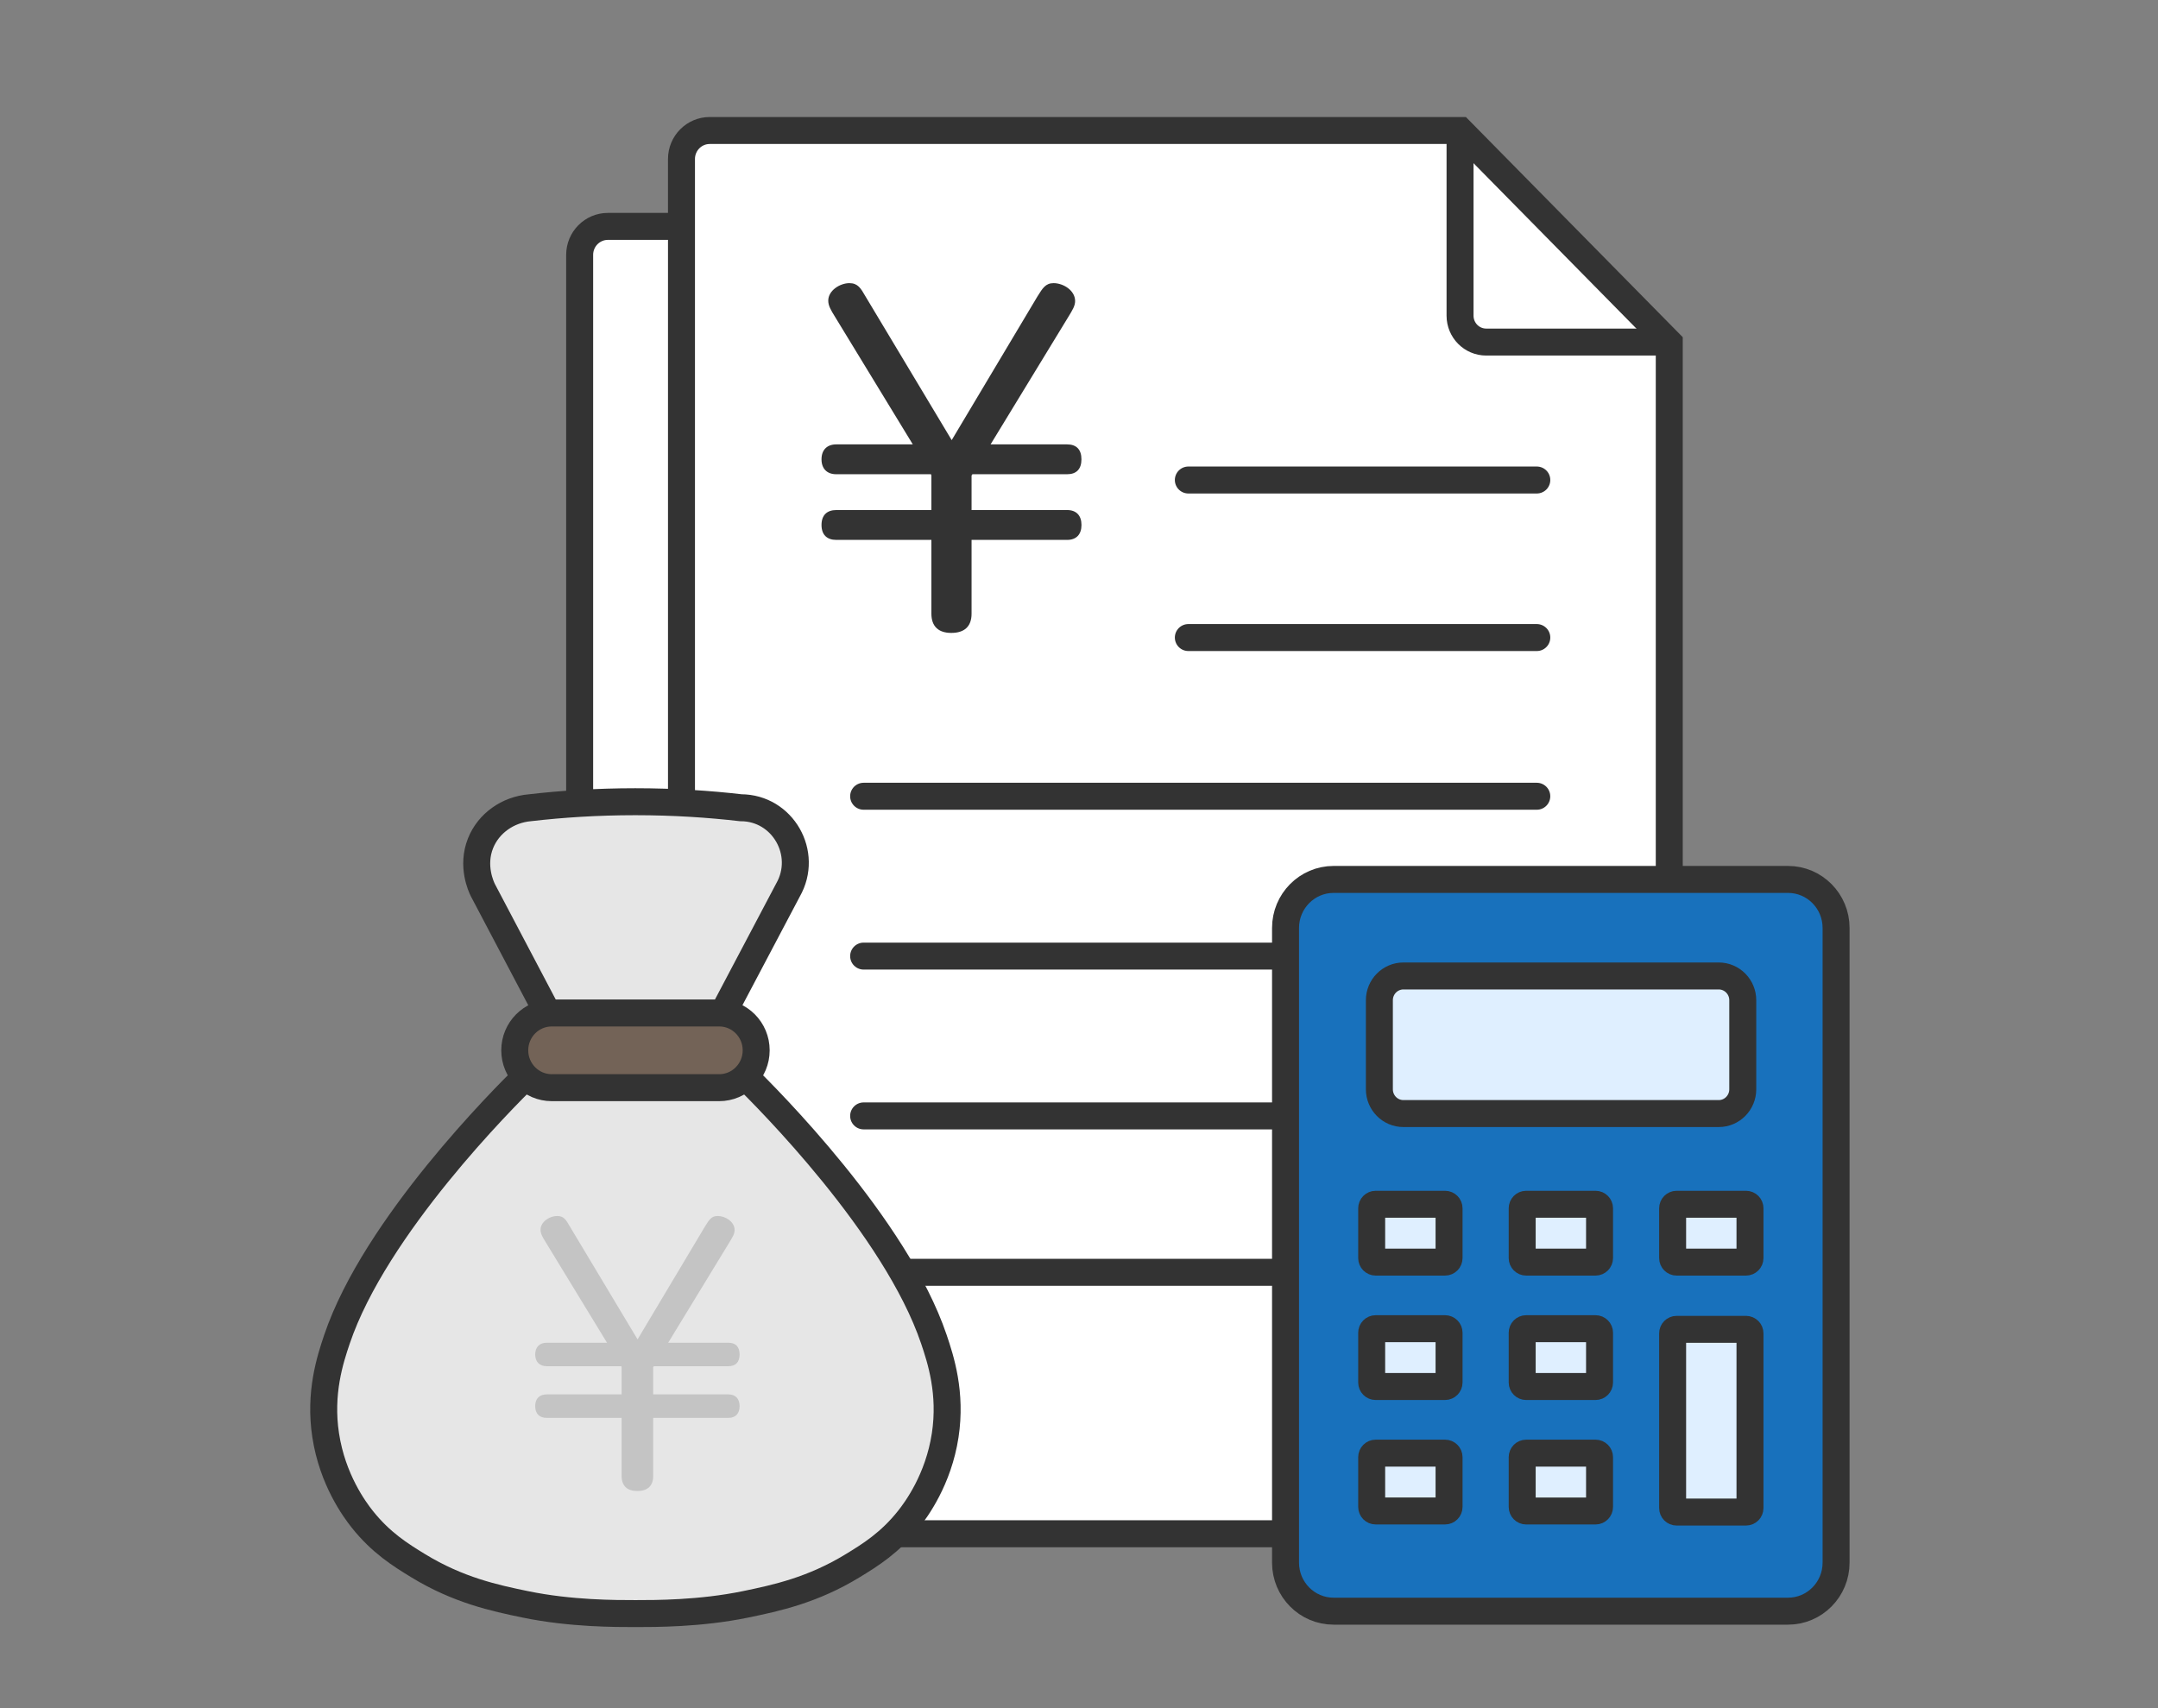 <svg width="120" height="95" viewBox="0 0 120 95" fill="none" xmlns="http://www.w3.org/2000/svg">
<rect x="0" y="0" width="120" height="95" fill="#808080" stroke="none"/>
<path fill-rule="evenodd" clip-rule="evenodd" d="M92.37 18.556C88.796 14.943 85.222 11.331 81.649 7.718C81.359 7.423 80.963 7.258 80.551 7.258H39.447C38.59 7.258 37.895 7.96 37.895 8.824V12.549H33.764C32.908 12.549 32.212 13.251 32.212 14.116V36.728H32.208V79.6C32.208 80.465 32.903 81.166 33.76 81.166H37.895V83.736C37.895 84.6 38.59 85.302 39.447 85.302H91.271C92.128 85.302 92.823 84.6 92.823 83.736V19.662C92.823 19.247 92.661 18.849 92.37 18.556Z" fill="white"/>
<path fill-rule="evenodd" clip-rule="evenodd" d="M91.255 85.301H39.465C38.599 85.301 37.895 84.591 37.895 83.716V8.842C37.895 7.968 38.599 7.258 39.465 7.258H81.2C85.074 11.192 88.949 15.127 92.823 19.061V83.718C92.823 84.592 92.121 85.302 91.254 85.302L91.255 85.301Z" stroke="#333333" stroke-width="1.5" stroke-miterlimit="10"/>
<path d="M37.922 81.163H33.803C32.936 81.163 32.233 80.454 32.233 79.579V35.522V44.994V14.175C32.233 13.3 32.936 12.591 33.803 12.591H37.922" stroke="#333333" stroke-width="1.5" stroke-miterlimit="10"/>
<path d="M81.189 7.236V17.557C81.189 18.368 81.84 19.024 82.643 19.024H92.801" stroke="#333333" stroke-width="1.5" stroke-miterlimit="10"/>
<path d="M66.08 26.696H85.457" stroke="#333333" stroke-width="1.5" stroke-miterlimit="10" stroke-linecap="round"/>
<path d="M66.08 35.458H85.457" stroke="#333333" stroke-width="1.5" stroke-miterlimit="10" stroke-linecap="round"/>
<path d="M48.024 44.284H85.456" stroke="#333333" stroke-width="1.5" stroke-miterlimit="10" stroke-linecap="round"/>
<path d="M48.024 53.174H85.456" stroke="#333333" stroke-width="1.5" stroke-miterlimit="10" stroke-linecap="round"/>
<path d="M48.024 62.062H85.456" stroke="#333333" stroke-width="1.5" stroke-miterlimit="10" stroke-linecap="round"/>
<path d="M48.024 70.761H85.456" stroke="#333333" stroke-width="1.5" stroke-miterlimit="10" stroke-linecap="round"/>
<path d="M59.338 24.715C59.855 24.715 60.136 24.999 60.136 25.545C60.136 26.09 59.855 26.375 59.338 26.375H54.073L54.026 26.445V28.367H59.339C59.856 28.367 60.138 28.675 60.138 29.197C60.138 29.718 59.856 30.027 59.339 30.027H54.026V34.131C54.026 34.867 53.602 35.2 52.897 35.2C52.192 35.2 51.792 34.843 51.792 34.131V30.027H46.504C45.987 30.027 45.682 29.743 45.682 29.197C45.682 28.65 45.987 28.367 46.504 28.367H51.792V26.445L51.769 26.375H46.504C45.987 26.375 45.682 26.066 45.682 25.545C45.682 25.023 45.987 24.715 46.504 24.715H50.758L46.434 17.621C46.199 17.241 46.057 17.004 46.057 16.72C46.057 16.151 46.715 15.747 47.232 15.747C47.703 15.747 47.867 16.032 48.126 16.482L52.921 24.478L57.692 16.482C57.974 16.032 58.139 15.747 58.586 15.747C59.126 15.747 59.784 16.151 59.784 16.743C59.784 17.004 59.643 17.241 59.408 17.621L55.083 24.715H59.338Z" fill="#333333"/>
<path d="M40.277 56.275C41.404 54.836 43.321 52.101 43.989 49.08C44.27 47.811 44.233 46.955 43.78 46.264C43.108 45.243 42.017 45.046 41.829 45.015C39.925 44.71 37.664 44.488 35.118 44.507C32.888 44.524 30.885 44.724 29.163 44.994C29.012 45.013 27.575 45.224 26.855 46.56C26.279 47.628 26.562 48.676 26.625 48.888C27.862 51.323 29.099 53.756 30.337 56.19C30.251 56.21 29.117 56.496 28.701 57.629C28.412 58.418 28.582 59.316 29.141 59.958C26.378 62.554 24.38 64.999 23.019 66.847C21 69.584 19.5 71.661 18.646 74.846C18.172 76.612 17.682 78.538 18.299 80.879C19.07 83.799 21.079 85.511 21.886 86.18C23.558 87.567 25.144 88.081 26.981 88.656C30.706 89.822 33.778 89.799 35.946 89.766C38.847 89.723 41.663 89.68 45.005 88.306C46.796 87.57 48.72 86.751 50.353 84.718C51 83.912 52.439 81.872 52.649 78.972C52.809 76.742 52.163 75.114 51.296 73.004C50.159 70.234 48.799 68.418 47.144 66.242C45.844 64.531 43.974 62.274 41.45 59.828C42.072 59.136 42.218 58.156 41.828 57.384C41.368 56.474 40.388 56.292 40.276 56.273L40.277 56.275Z" fill="#E6E6E6"/>
<path d="M40.031 56.3H30.6C29.509 56.3 28.624 57.193 28.624 58.295V58.477C28.624 59.578 29.509 60.471 30.6 60.471H40.031C41.122 60.471 42.007 59.578 42.007 58.477V58.295C42.007 57.193 41.122 56.3 40.031 56.3Z" fill="#736357"/>
<path d="M40.197 56.361C41.404 54.075 42.609 51.789 43.816 49.504C44.981 47.468 43.525 44.923 41.194 44.923C39.441 44.721 37.474 44.588 35.326 44.588C33.183 44.588 31.221 44.721 29.471 44.923C28.233 45.029 27.165 45.792 26.723 46.895C26.215 48.162 26.758 49.316 26.85 49.504C28.051 51.783 29.251 54.063 30.452 56.342" stroke="#333333" stroke-width="1.5" stroke-miterlimit="10"/>
<path d="M39.992 56.337H30.682C29.545 56.337 28.624 57.267 28.624 58.414V58.415C28.624 59.562 29.545 60.492 30.682 60.492H39.992C41.128 60.492 42.049 59.562 42.049 58.415V58.414C42.049 57.267 41.128 56.337 39.992 56.337Z" stroke="#333333" stroke-width="1.5" stroke-miterlimit="10" stroke-linecap="round"/>
<path d="M41.447 59.88C42.633 61.044 49.803 68.199 51.93 74.482C52.311 75.607 52.918 77.474 52.559 79.826C52.183 82.293 50.945 83.964 50.525 84.493C49.487 85.8 48.395 86.481 47.421 87.075C45.187 88.44 43.168 88.875 41.456 89.228C38.929 89.749 36.422 89.741 35.343 89.741C35.34 89.741 35.33 89.741 35.326 89.741C34.247 89.741 31.74 89.749 29.213 89.228C27.501 88.875 25.483 88.44 23.248 87.075C22.275 86.48 21.182 85.8 20.144 84.493C19.724 83.965 18.486 82.293 18.11 79.826C17.75 77.474 18.358 75.607 18.739 74.482C20.867 68.195 28.045 61.035 29.225 59.878" stroke="#333333" stroke-width="1.5" stroke-miterlimit="10"/>
<path d="M40.499 74.677C40.906 74.677 41.127 74.9 41.127 75.33C41.127 75.759 40.906 75.983 40.499 75.983H36.359L36.322 76.039V77.55H40.499C40.906 77.55 41.127 77.793 41.127 78.204C41.127 78.614 40.906 78.857 40.499 78.857H36.322V82.084C36.322 82.662 35.989 82.924 35.436 82.924C34.882 82.924 34.567 82.644 34.567 82.084V78.857H30.408C30.001 78.857 29.761 78.633 29.761 78.204C29.761 77.774 30.001 77.55 30.408 77.55H34.567V76.039L34.548 75.983H30.408C30.001 75.983 29.761 75.74 29.761 75.33C29.761 74.919 30.001 74.677 30.408 74.677H33.754L30.353 69.1C30.169 68.802 30.058 68.615 30.058 68.391C30.058 67.944 30.575 67.627 30.982 67.627C31.352 67.627 31.481 67.851 31.684 68.205L35.453 74.491L39.206 68.205C39.427 67.851 39.556 67.627 39.907 67.627C40.333 67.627 40.85 67.944 40.85 68.411C40.85 68.615 40.739 68.802 40.555 69.101L37.155 74.678H40.5L40.499 74.677Z" fill="#C4C4C4"/>
<path d="M99.426 48.91H74.159C72.682 48.91 71.485 50.118 71.485 51.608V86.908C71.485 88.399 72.682 89.607 74.159 89.607H99.426C100.902 89.607 102.099 88.399 102.099 86.908V51.608C102.099 50.118 100.902 48.91 99.426 48.91Z" fill="#1871BC"/>
<path d="M99.426 48.91H74.159C72.682 48.91 71.485 50.118 71.485 51.608V86.908C71.485 88.399 72.682 89.607 74.159 89.607H99.426C100.902 89.607 102.099 88.399 102.099 86.908V51.608C102.099 50.118 100.902 48.91 99.426 48.91Z" stroke="#333333" stroke-width="1.5" stroke-miterlimit="10"/>
<path d="M95.573 54.279H78.04C77.302 54.279 76.703 54.883 76.703 55.628V60.583C76.703 61.328 77.302 61.932 78.04 61.932H95.573C96.311 61.932 96.91 61.328 96.91 60.583V55.628C96.91 54.883 96.311 54.279 95.573 54.279Z" fill="#DFEFFF"/>
<path d="M95.573 54.279H78.04C77.302 54.279 76.703 54.883 76.703 55.628V60.583C76.703 61.328 77.302 61.932 78.04 61.932H95.573C96.311 61.932 96.91 61.328 96.91 60.583V55.628C96.91 54.883 96.311 54.279 95.573 54.279Z" stroke="#333333" stroke-width="1.5" stroke-miterlimit="10"/>
<path d="M80.356 84.033H76.499C76.377 84.033 76.276 83.932 76.276 83.808V81.041C76.276 80.918 76.377 80.817 76.499 80.817H80.356C80.478 80.817 80.579 80.918 80.579 81.041V83.808C80.579 83.932 80.478 84.033 80.356 84.033ZM88.945 83.808V81.041C88.945 80.918 88.845 80.817 88.722 80.817H84.866C84.743 80.817 84.643 80.918 84.643 81.041V83.808C84.643 83.932 84.743 84.033 84.866 84.033H88.722C88.845 84.033 88.945 83.932 88.945 83.808ZM88.945 76.888V74.121C88.945 73.997 88.845 73.896 88.722 73.896H84.866C84.743 73.896 84.643 73.997 84.643 74.121V76.888C84.643 77.012 84.743 77.113 84.866 77.113H88.722C88.845 77.113 88.945 77.012 88.945 76.888ZM80.579 76.888V74.121C80.579 73.997 80.478 73.896 80.356 73.896H76.499C76.377 73.896 76.276 73.997 76.276 74.121V76.888C76.276 77.012 76.377 77.113 76.499 77.113H80.356C80.478 77.113 80.579 77.012 80.579 76.888ZM80.579 69.968V67.201C80.579 67.077 80.478 66.976 80.356 66.976H76.499C76.377 66.976 76.276 67.077 76.276 67.201V69.968C76.276 70.091 76.377 70.193 76.499 70.193H80.356C80.478 70.193 80.579 70.091 80.579 69.968ZM88.945 69.968V67.201C88.945 67.077 88.845 66.976 88.722 66.976H84.866C84.743 66.976 84.643 67.077 84.643 67.201V69.968C84.643 70.091 84.743 70.193 84.866 70.193H88.722C88.845 70.193 88.945 70.091 88.945 69.968ZM97.313 69.968V67.201C97.313 67.077 97.213 66.976 97.09 66.976H93.233C93.111 66.976 93.01 67.077 93.01 67.201V69.968C93.01 70.091 93.111 70.193 93.233 70.193H97.09C97.213 70.193 97.313 70.091 97.313 69.968ZM97.313 83.87V74.158C97.313 74.034 97.213 73.933 97.09 73.933H93.233C93.111 73.933 93.01 74.034 93.01 74.158V83.87C93.01 83.994 93.111 84.095 93.233 84.095H97.09C97.213 84.095 97.313 83.994 97.313 83.87Z" fill="#DFEFFF"/>
<path d="M97.089 73.933H93.233C93.109 73.933 93.01 74.034 93.01 74.158V83.87C93.01 83.995 93.109 84.095 93.233 84.095H97.089C97.213 84.095 97.312 83.995 97.312 83.87V74.158C97.312 74.034 97.213 73.933 97.089 73.933Z" stroke="#333333" stroke-width="1.5" stroke-linecap="round" stroke-linejoin="round"/>
<path d="M80.355 80.818H76.498C76.375 80.818 76.275 80.918 76.275 81.043V83.809C76.275 83.934 76.375 84.034 76.498 84.034H80.355C80.478 84.034 80.578 83.934 80.578 83.809V81.043C80.578 80.918 80.478 80.818 80.355 80.818Z" stroke="#333333" stroke-width="1.5" stroke-linecap="round" stroke-linejoin="round"/>
<path d="M88.723 80.818H84.866C84.743 80.818 84.644 80.918 84.644 81.043V83.81C84.644 83.934 84.743 84.035 84.866 84.035H88.723C88.846 84.035 88.946 83.934 88.946 83.81V81.043C88.946 80.918 88.846 80.818 88.723 80.818Z" stroke="#333333" stroke-width="1.5" stroke-linecap="round" stroke-linejoin="round"/>
<path d="M88.723 73.896H84.866C84.743 73.896 84.644 73.997 84.644 74.121V76.888C84.644 77.012 84.743 77.113 84.866 77.113H88.723C88.846 77.113 88.946 77.012 88.946 76.888V74.121C88.946 73.997 88.846 73.896 88.723 73.896Z" stroke="#333333" stroke-width="1.5" stroke-linecap="round" stroke-linejoin="round"/>
<path d="M80.355 73.896H76.498C76.375 73.896 76.275 73.997 76.275 74.121V76.888C76.275 77.012 76.375 77.113 76.498 77.113H80.355C80.478 77.113 80.578 77.012 80.578 76.888V74.121C80.578 73.997 80.478 73.896 80.355 73.896Z" stroke="#333333" stroke-width="1.5" stroke-linecap="round" stroke-linejoin="round"/>
<path d="M80.355 66.976H76.498C76.375 66.976 76.275 67.076 76.275 67.201V69.968C76.275 70.092 76.375 70.193 76.498 70.193H80.355C80.478 70.193 80.578 70.092 80.578 69.968V67.201C80.578 67.076 80.478 66.976 80.355 66.976Z" stroke="#333333" stroke-width="1.5" stroke-linecap="round" stroke-linejoin="round"/>
<path d="M88.723 66.976H84.866C84.743 66.976 84.644 67.076 84.644 67.201V69.968C84.644 70.092 84.743 70.193 84.866 70.193H88.723C88.846 70.193 88.946 70.092 88.946 69.968V67.201C88.946 67.076 88.846 66.976 88.723 66.976Z" stroke="#333333" stroke-width="1.5" stroke-linecap="round" stroke-linejoin="round"/>
<path d="M97.089 66.976H93.233C93.109 66.976 93.01 67.076 93.01 67.201V69.968C93.01 70.092 93.109 70.193 93.233 70.193H97.089C97.213 70.193 97.312 70.092 97.312 69.968V67.201C97.312 67.076 97.213 66.976 97.089 66.976Z" stroke="#333333" stroke-width="1.5" stroke-linecap="round" stroke-linejoin="round"/>
</svg>

